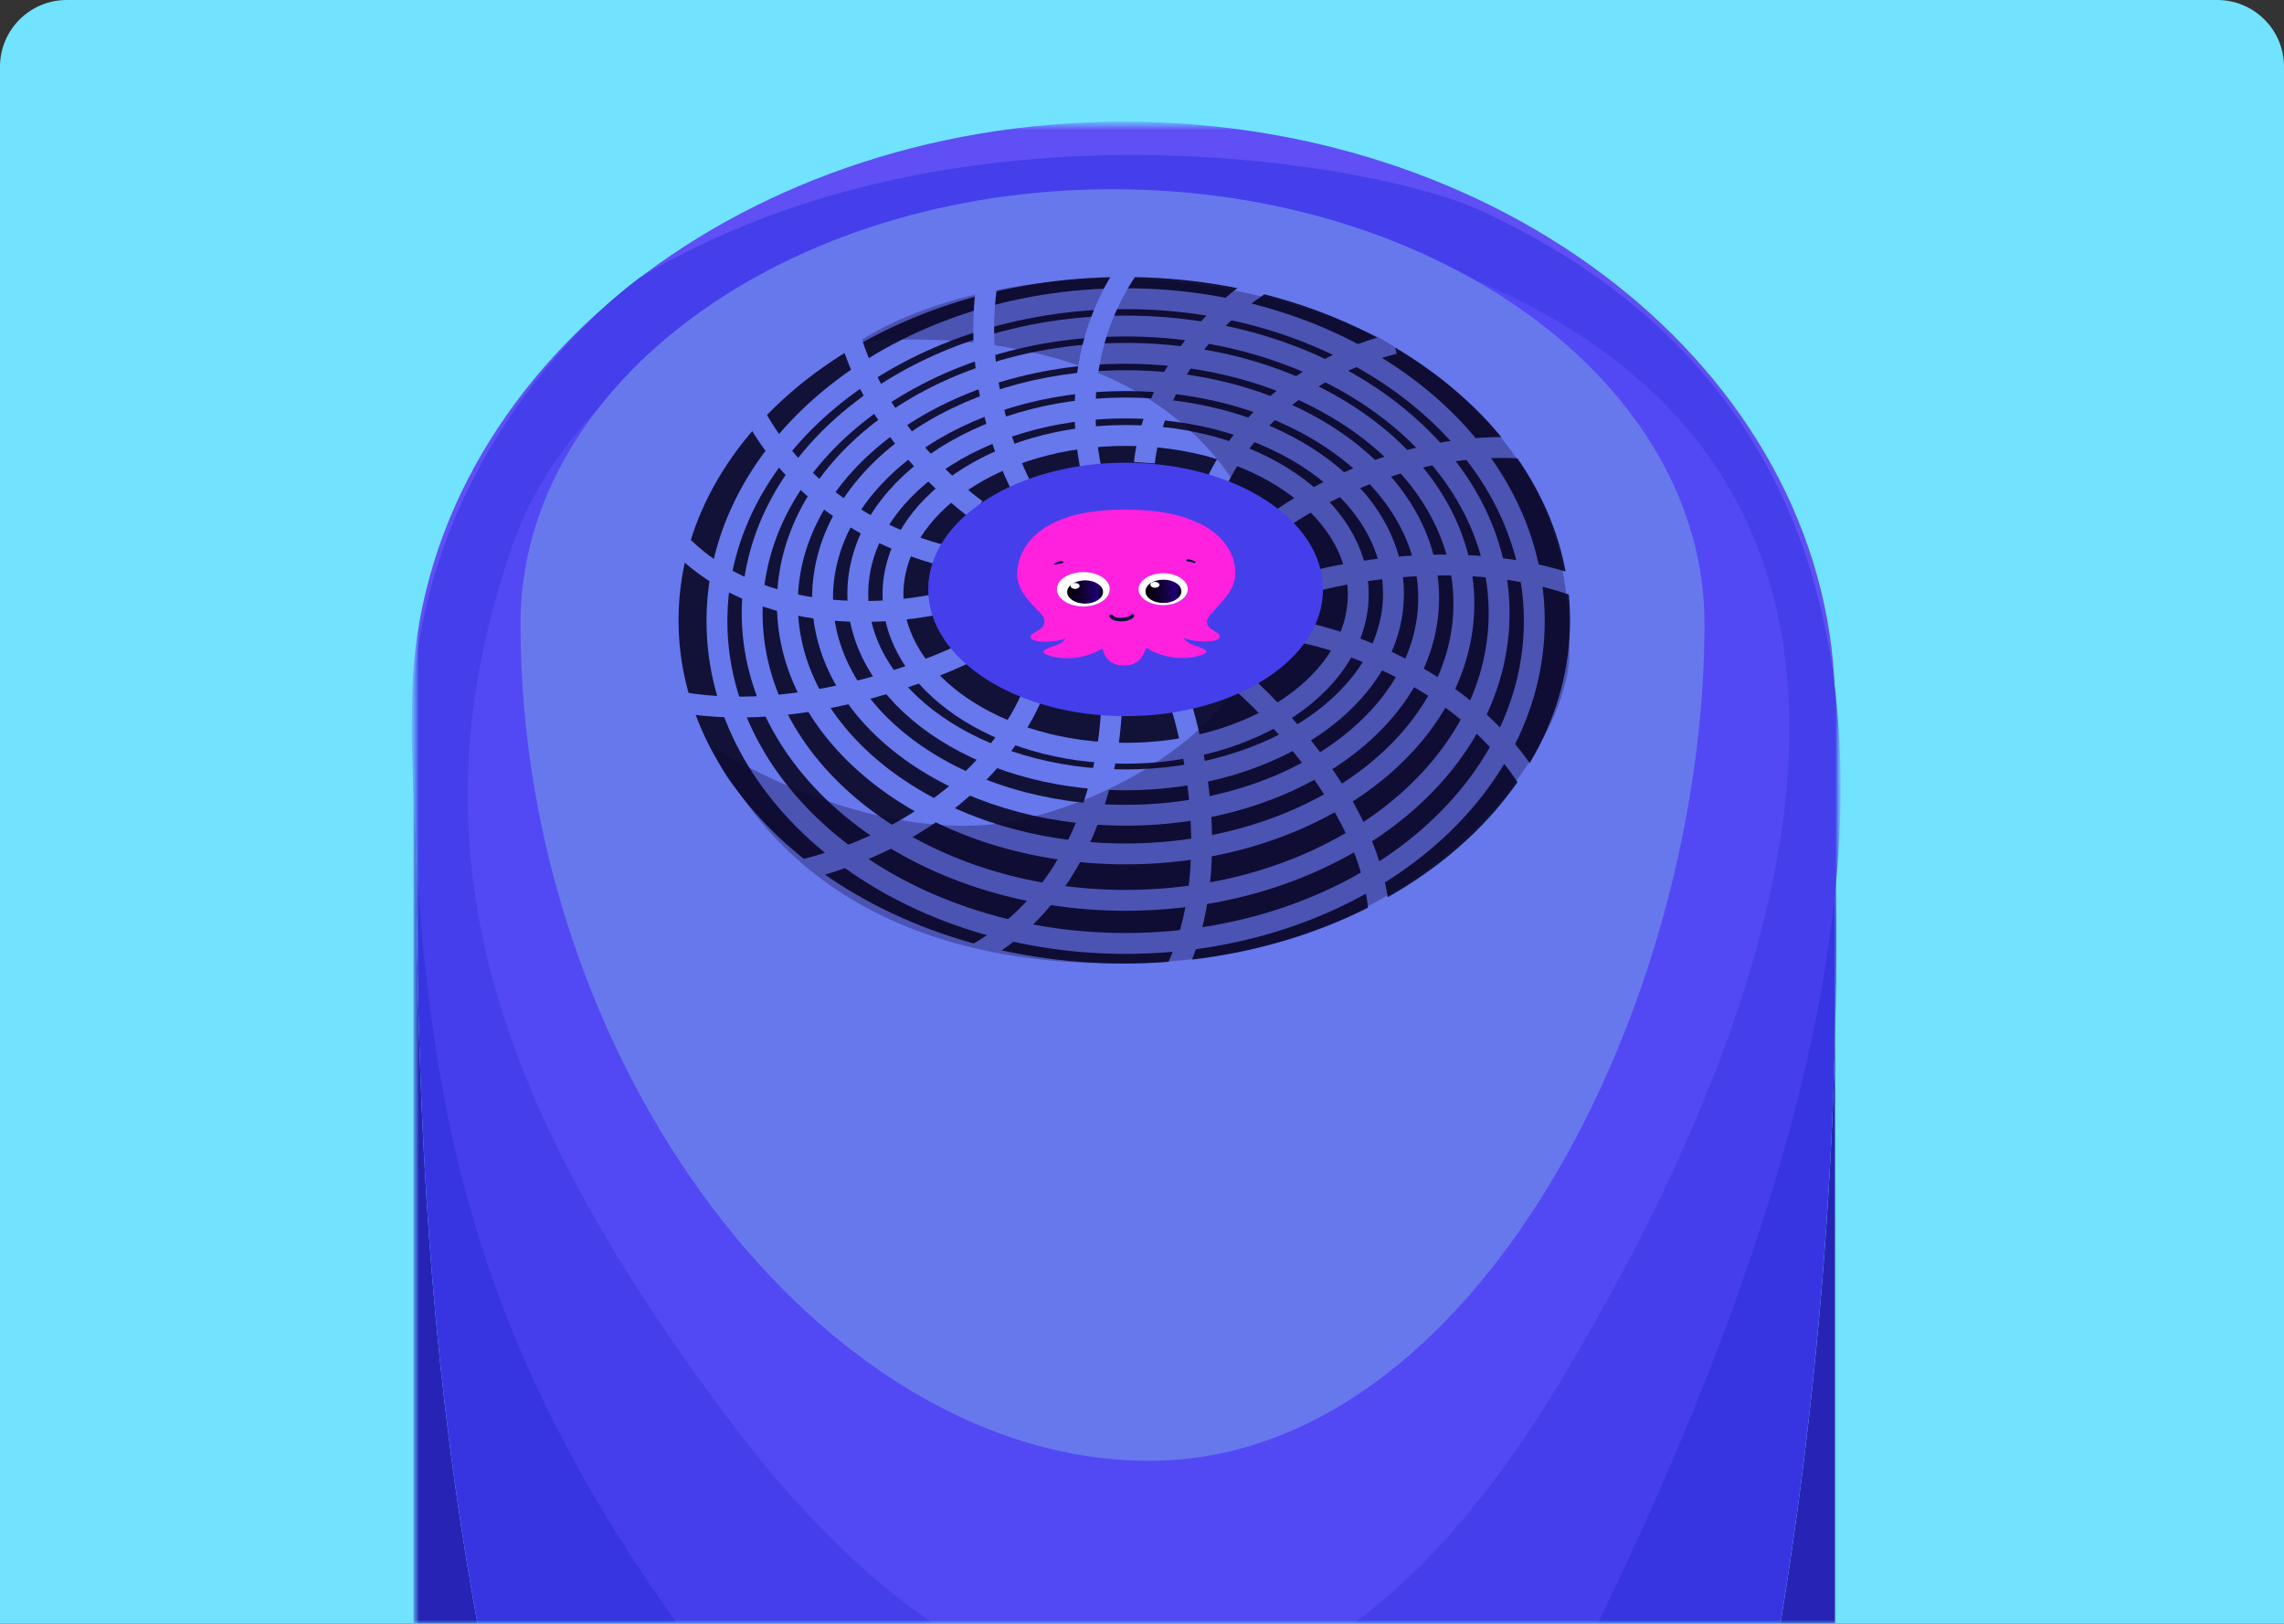 <svg width="308" height="219" viewBox="0 0 308 219" fill="none" xmlns="http://www.w3.org/2000/svg">
<rect x="0" y="0" width="308" height="219" fill="#333333" stroke="none"/>
<path d="M0 9C0 4.029 4.029 0 9 0H299C303.971 0 308 4.029 308 9V219H0V9Z" fill="#71E3FF"/>
<mask id="mask0_2002_745" style="mask-type:luminance" maskUnits="userSpaceOnUse" x="51" y="0" width="206" height="219">
<path d="M257 0H51V218.999H257V0Z" fill="white"/>
</mask>
<g mask="url(#mask0_2002_745)">
<mask id="mask1_2002_745" style="mask-type:luminance" maskUnits="userSpaceOnUse" x="55" y="16" width="194" height="270">
<path d="M248.212 16.415H55.531V285.481H248.212V16.415Z" fill="white"/>
</mask>
<g mask="url(#mask1_2002_745)">
<mask id="mask2_2002_745" style="mask-type:luminance" maskUnits="userSpaceOnUse" x="55" y="16" width="194" height="270">
<path d="M248.212 16.415H55.531V285.481H248.212V16.415Z" fill="white"/>
</mask>
<g mask="url(#mask2_2002_745)">
<path d="M82.106 285.482H62.412C58.741 285.482 55.762 282.634 55.762 279.117V95.783C55.762 94.472 56.178 93.253 56.892 92.228C56.442 95.437 56.178 99.359 56.155 104.121C55.773 167.599 59.731 221.276 82.106 285.482Z" fill="#2724B5"/>
<path d="M247.449 95.783V113.231C247.32 108.107 247.151 104.402 247.083 102.331C246.774 92.978 85.362 93.787 81.657 94.359C81.657 94.359 80.218 92.137 78.037 89.402H240.815C244.486 89.402 247.449 92.261 247.449 95.783Z" fill="#1C25CC"/>
<path d="M224.752 285.482C242.135 228.121 246.61 174.762 247.453 140.215V279.117C247.453 282.634 244.485 285.482 240.819 285.482H224.752Z" fill="#2724B5"/>
<path d="M247.448 113.231V140.215C246.605 174.761 242.13 228.12 224.747 285.482H82.107C59.732 221.276 55.773 167.599 56.156 104.121C56.178 99.359 56.443 95.443 56.893 92.228L56.904 92.217C58.09 90.518 60.12 89.402 62.413 89.402H78.037C80.224 92.136 81.657 94.359 81.657 94.359C85.362 93.787 246.774 92.978 247.083 102.33C247.156 104.401 247.319 108.107 247.448 113.231Z" fill="#3735E2"/>
<path d="M78.036 89.407H62.413C60.119 89.407 58.09 90.523 56.903 92.222C60.001 70.286 71.948 81.802 78.036 89.407Z" fill="#3735E2"/>
<path d="M247.448 140.215V113.231C247.617 119.951 247.724 129.11 247.448 140.215Z" fill="#3735E2"/>
<path d="M151.509 174.281C204.502 174.281 247.459 138.942 247.459 95.345C247.459 51.749 204.496 16.415 151.509 16.415C98.522 16.415 55.56 51.754 55.56 95.351C55.56 138.947 98.517 174.287 151.509 174.287V174.281Z" fill="#5F4FF4"/>
<path d="M86.419 37.358C86.419 37.358 54.458 59.645 55.56 100.82C56.847 148.958 63.178 182.879 97.432 227.225C135.499 276.501 183.477 283.885 214.026 221.923C254.139 140.56 269.892 60.799 199.555 28.346C185.961 22.073 129.219 11.815 86.419 37.364V37.358Z" fill="#443FEB"/>
<path d="M139.051 29.22C139.051 29.22 82.258 35.05 68.934 74.062C55.616 113.069 64.858 146.736 97.994 191.083C134.812 240.359 175.965 244.064 210.759 185.781C238.537 139.245 278.105 49.694 169.612 29.22C160.864 27.57 142.43 28.654 139.057 29.22H139.051H139.051Z" fill="#5249F4"/>
<path d="M229.852 84.143C229.852 135.366 199.049 197.037 154.962 197.037C110.874 197.037 70.189 143.554 70.189 84.143C70.189 51.77 105.927 25.525 150.02 25.525C194.113 25.525 229.852 51.77 229.852 84.143Z" fill="#6778ED"/>
<path d="M151.611 129.962C184.808 129.962 211.721 109.235 211.721 83.663C211.721 58.092 184.808 37.364 151.611 37.364C118.414 37.364 91.501 58.092 91.501 83.663C91.501 109.234 118.413 129.962 151.611 129.962Z" fill="#121238"/>
<path d="M151.791 127.254C121.404 127.254 96.679 107.751 96.679 83.771C96.679 59.791 121.404 40.288 151.791 40.288C182.178 40.288 206.903 59.791 206.903 83.771C206.903 107.751 182.177 127.254 151.791 127.254Z" stroke="#6778ED" stroke-width="2.813" stroke-miterlimit="10"/>
<path d="M151.79 121.44C124.018 121.44 101.429 104.067 101.429 82.708C101.429 61.349 124.023 43.977 151.79 43.977C179.557 43.977 202.157 61.35 202.157 82.708C202.157 104.067 179.563 121.44 151.79 121.44Z" stroke="#6778ED" stroke-width="2.813" stroke-miterlimit="10"/>
<path d="M151.792 115.178C126.639 115.178 106.175 100.032 106.175 81.419C106.175 62.806 126.639 47.661 151.792 47.661C176.944 47.661 197.408 62.806 197.408 81.419C197.408 100.033 176.944 115.178 151.792 115.178Z" stroke="#6778ED" stroke-width="2.813" stroke-miterlimit="10"/>
<path d="M151.791 109.962C129.258 109.962 110.925 96.812 110.925 80.653C110.925 64.494 129.258 51.344 151.791 51.344C174.324 51.344 192.657 64.494 192.657 80.653C192.657 96.812 174.324 109.962 151.791 109.962Z" stroke="#6778ED" stroke-width="2.813" stroke-miterlimit="10"/>
<path d="M151.79 105.189C131.877 105.189 115.675 93.938 115.675 80.109C115.675 66.28 131.877 55.028 151.79 55.028C171.703 55.028 187.911 66.279 187.911 80.109C187.911 93.938 171.709 105.189 151.79 105.189Z" stroke="#6778ED" stroke-width="2.813" stroke-miterlimit="10"/>
<path d="M151.791 101.602C134.492 101.602 120.42 91.986 120.42 80.168C120.42 68.351 134.492 58.734 151.791 58.734C169.09 58.734 183.161 68.351 183.161 80.168C183.161 91.986 169.089 101.602 151.791 101.602Z" stroke="#6778ED" stroke-width="2.813" stroke-miterlimit="10"/>
<path d="M154.332 62.412C154.332 62.412 155.31 47.374 171.159 37.601" stroke="#6778ED" stroke-width="2.813" stroke-miterlimit="10"/>
<path d="M164.074 65.044C164.074 65.044 169.792 51.01 187.995 46.35" stroke="#6778ED" stroke-width="2.813" stroke-miterlimit="10"/>
<path d="M172.816 69.98C172.816 69.98 188.17 58.637 206.902 60.584" stroke="#6778ED" stroke-width="2.813" stroke-miterlimit="10"/>
<path d="M176.477 78.599C176.477 78.599 196.344 72.66 213.778 79.505" stroke="#6778ED" stroke-width="2.813" stroke-miterlimit="10"/>
<path d="M176.038 85.389C176.038 85.389 197.407 89.407 207.319 107.201" stroke="#6778ED" stroke-width="2.813" stroke-miterlimit="10"/>
<path d="M166.937 91.57C166.937 91.57 187.519 108.9 185.933 126.909" stroke="#6778ED" stroke-width="2.813" stroke-miterlimit="10"/>
<path d="M159.33 95.351C159.33 95.351 166.61 117.54 157.328 133.273" stroke="#6778ED" stroke-width="2.813" stroke-miterlimit="10"/>
<path d="M149.874 95.438C149.874 95.438 149.874 118.269 131.878 128.554" stroke="#6778ED" stroke-width="2.813" stroke-miterlimit="10"/>
<path d="M139.007 94.202C139.007 94.202 131.67 113.225 103.971 118.268" stroke="#6778ED" stroke-width="2.813" stroke-miterlimit="10"/>
<path opacity="0.3" d="M115.574 46.226C115.574 46.226 152.431 41.08 167.436 66.7C182.441 92.325 148.934 110.912 131.09 111.37C113.173 111.829 96.347 100.901 96.347 100.901C96.347 100.901 96.645 103.312 99.118 106.225C101.597 109.143 113.465 131.213 153.814 129.897C194.169 128.581 211.867 99.299 211.647 87.859C211.428 76.419 210.41 59.91 186.056 45.584C161.072 33.572 130.652 36.329 115.574 46.22V46.226Z" fill="#0D022E"/>
<path d="M129.77 88.28C129.77 88.28 110.02 98.021 91.507 94.671" stroke="#6778ED" stroke-width="2.813" stroke-miterlimit="10"/>
<path d="M126.587 81.419C126.587 81.419 105.482 86.651 92.186 73.847" stroke="#6778ED" stroke-width="2.813" stroke-miterlimit="10"/>
<path d="M128.004 75.103C128.004 75.103 110.227 71.748 101.643 55.659" stroke="#6778ED" stroke-width="2.813" stroke-miterlimit="10"/>
<path d="M131.67 68.739C131.67 68.739 115.36 57.31 113.398 39.333" stroke="#6778ED" stroke-width="2.813" stroke-miterlimit="10"/>
<path d="M138.062 66.242C138.062 66.242 129.134 50.762 134.217 33.017" stroke="#6778ED" stroke-width="2.813" stroke-miterlimit="10"/>
<path d="M147.395 64.807C147.844 65.157 142.099 49.058 153.348 34.544" stroke="#6778ED" stroke-width="2.813" stroke-miterlimit="10"/>
<path d="M151.79 96.597C166.492 96.597 178.41 88.944 178.41 79.505C178.41 70.066 166.492 62.412 151.79 62.412C137.089 62.412 125.17 70.066 125.17 79.505C125.17 88.944 137.089 96.597 151.79 96.597Z" fill="#443FEB"/>
<path d="M162.776 83.674C163.203 82.379 166.166 80.524 166.52 78C167.02 74.666 164.417 68.733 151.718 68.733C139.018 68.733 137.168 74.85 137.168 77.395C137.168 80.799 141.019 82.562 140.839 83.787C140.946 85.109 138.843 85.2 138.984 86.009C139.091 86.635 141.834 86.796 143.729 86.123C143.442 86.495 143.015 86.84 142.481 87.023C141.519 87.368 140.698 87.557 140.698 87.951C140.698 88.345 143.622 89.342 146.652 88.366C147.546 88.091 148.187 87.762 148.687 87.465C148.721 87.535 148.721 87.606 148.721 87.649C148.861 88.204 149.362 89.757 151.538 89.757C153.713 89.757 154.141 88.393 154.495 87.579C154.528 87.508 154.568 87.438 154.568 87.368C155.068 87.692 155.743 88.043 156.71 88.339C159.74 89.31 162.663 88.317 162.663 87.924C162.663 87.53 161.876 87.368 160.881 86.996C160.308 86.786 159.881 86.441 159.56 86.025C161.449 86.764 164.378 86.629 164.485 85.977C164.699 85.168 162.557 85.049 162.77 83.658L162.776 83.674ZM142.34 76.144C142.306 76.166 142.2 76.166 142.16 76.123C142.126 76.101 142.126 76.053 142.16 76.031C142.233 75.982 142.267 75.939 142.374 75.918C142.447 75.869 142.514 75.848 142.588 75.826L142.801 75.756L143.015 75.686C143.122 75.664 143.262 75.686 143.301 75.756C143.335 75.826 143.301 75.918 143.161 75.966L143.088 75.988L142.874 76.009L142.66 76.031C142.588 76.031 142.52 76.053 142.447 76.079C142.481 76.101 142.413 76.128 142.34 76.149V76.144ZM146.084 81.797C144.122 81.797 142.52 80.756 142.52 79.478C142.52 78.199 144.128 77.158 146.084 77.158C148.041 77.158 149.649 78.199 149.649 79.478C149.649 80.756 148.041 81.797 146.084 81.797ZM152.892 83.188L152.859 83.237L152.825 83.285C152.791 83.307 152.791 83.355 152.752 83.377C152.645 83.469 152.505 83.56 152.325 83.609C152.004 83.722 151.644 83.792 151.29 83.819C150.936 83.819 150.543 83.771 150.222 83.658C150.042 83.587 149.902 83.496 149.795 83.404C149.722 83.355 149.688 83.291 149.654 83.221C149.62 83.15 149.62 83.08 149.62 83.01C149.62 82.94 149.727 82.87 149.868 82.897C149.941 82.897 150.009 82.945 150.048 82.989L150.082 83.01C150.115 83.08 150.155 83.124 150.261 83.172C150.335 83.221 150.441 83.264 150.548 83.285C150.762 83.355 151.015 83.377 151.262 83.355C151.51 83.355 151.763 83.307 151.976 83.242C152.083 83.221 152.19 83.172 152.297 83.129C152.37 83.08 152.437 83.037 152.477 82.989L152.51 82.94C152.544 82.87 152.69 82.827 152.797 82.87C152.87 82.892 152.938 82.94 152.938 82.983C152.971 83.053 152.938 83.124 152.904 83.194L152.892 83.188ZM156.89 81.635C155.068 81.635 153.573 80.686 153.573 79.504C153.573 78.323 155.034 77.352 156.856 77.352C158.678 77.352 160.173 78.302 160.173 79.483C160.173 80.664 158.711 81.635 156.89 81.635ZM161.134 75.912C161.061 75.934 160.994 75.934 160.921 75.912H160.887C160.853 75.891 160.78 75.864 160.747 75.842C160.673 75.821 160.606 75.793 160.567 75.793L160.353 75.745L160.139 75.724C159.999 75.702 159.926 75.632 159.959 75.54C159.993 75.47 160.1 75.4 160.207 75.427H160.24L160.454 75.497C160.527 75.519 160.595 75.545 160.668 75.567C160.741 75.589 160.808 75.616 160.881 75.659C160.954 75.68 161.022 75.729 161.095 75.772C161.202 75.821 161.202 75.885 161.129 75.912H161.134Z" fill="#FF21DD"/>
<path d="M160.207 75.427C160.1 75.427 159.993 75.475 159.993 75.54C159.959 75.632 160.066 75.702 160.173 75.724L160.387 75.745L160.6 75.794C160.673 75.794 160.741 75.815 160.78 75.842C160.853 75.864 160.887 75.864 160.921 75.912H160.954C160.988 75.934 161.027 75.934 161.061 75.934C161.095 75.934 161.134 75.934 161.168 75.912C161.241 75.864 161.241 75.821 161.202 75.772C161.129 75.724 161.061 75.68 160.988 75.659C160.915 75.637 160.847 75.61 160.774 75.567C160.701 75.545 160.634 75.519 160.561 75.497L160.347 75.427H160.207ZM143.121 75.68C143.088 75.68 143.048 75.68 143.015 75.702L142.801 75.772L142.587 75.842C142.514 75.864 142.447 75.891 142.374 75.934C142.301 75.955 142.233 76.004 142.16 76.047C142.126 76.069 142.126 76.117 142.16 76.139C142.194 76.16 142.233 76.16 142.267 76.16C142.289 76.16 142.314 76.153 142.34 76.139C142.374 76.117 142.447 76.09 142.52 76.09C142.593 76.069 142.66 76.042 142.734 76.042L142.947 76.02L143.161 75.998L143.234 75.977C143.341 75.955 143.414 75.864 143.374 75.766C143.301 75.697 143.195 75.675 143.127 75.675L143.121 75.68ZM152.718 82.838C152.645 82.838 152.538 82.859 152.504 82.929L152.471 82.978C152.437 83.026 152.364 83.07 152.291 83.118C152.184 83.167 152.077 83.21 151.97 83.231C151.757 83.302 151.504 83.323 151.256 83.344H151.183C150.97 83.344 150.756 83.323 150.542 83.275C150.435 83.253 150.329 83.204 150.256 83.161C150.183 83.113 150.115 83.07 150.076 82.999L150.042 82.978C150.008 82.929 149.935 82.886 149.862 82.886H149.829C149.722 82.886 149.615 82.935 149.615 82.999C149.615 83.064 149.615 83.139 149.648 83.21C149.682 83.28 149.722 83.35 149.789 83.393C149.896 83.507 150.037 83.576 150.216 83.647C150.503 83.76 150.857 83.808 151.178 83.808H151.284C151.639 83.808 151.999 83.738 152.319 83.598C152.499 83.528 152.64 83.458 152.746 83.366C152.78 83.344 152.819 83.318 152.819 83.275L152.853 83.226L152.887 83.177C152.92 83.108 152.96 83.037 152.92 82.967C152.92 82.918 152.847 82.854 152.78 82.854C152.78 82.832 152.746 82.832 152.707 82.832L152.718 82.838Z" fill="#121238"/>
<path d="M146.298 78.232C144.943 78.232 143.836 78.949 143.836 79.828C143.836 80.708 144.943 81.425 146.298 81.425C147.653 81.425 148.761 80.707 148.761 79.828C148.761 78.95 147.653 78.232 146.298 78.232ZM144.977 79.365C144.656 79.365 144.404 79.203 144.404 78.992C144.404 78.782 144.651 78.62 144.977 78.62C145.303 78.62 145.551 78.782 145.551 78.992C145.551 79.202 145.264 79.365 144.977 79.365Z" fill="url(#paint0_linear_2002_745)"/>
<path d="M156.89 78.183C155.535 78.183 154.428 78.9 154.428 79.78C154.428 80.659 155.535 81.376 156.89 81.376C158.245 81.376 159.352 80.659 159.352 79.78C159.319 78.879 158.245 78.183 156.89 78.183ZM155.715 79.23C155.395 79.23 155.142 79.068 155.142 78.857C155.142 78.647 155.389 78.485 155.715 78.485C156.041 78.485 156.288 78.647 156.288 78.857C156.288 79.068 156.041 79.23 155.715 79.23Z" fill="url(#paint1_linear_2002_745)"/>
<path d="M156.856 77.325C155.034 77.325 153.539 78.296 153.539 79.477C153.539 80.659 155.04 81.629 156.856 81.629C158.672 81.629 160.173 80.658 160.173 79.477C160.173 78.296 158.711 77.325 156.856 77.325ZM156.89 81.333C155.535 81.333 154.467 80.637 154.467 79.758C154.467 78.878 155.535 78.183 156.89 78.183C158.244 78.183 159.313 78.878 159.313 79.758C159.313 80.637 158.205 81.333 156.89 81.333Z" fill="white"/>
<path d="M156.355 78.878C156.355 79.089 156.108 79.272 155.748 79.272C155.427 79.272 155.141 79.11 155.141 78.878C155.141 78.668 155.388 78.485 155.748 78.485C156.068 78.506 156.355 78.668 156.355 78.878Z" fill="white"/>
<path d="M146.085 77.164C144.123 77.164 142.521 78.204 142.521 79.483C142.521 80.761 144.128 81.802 146.085 81.802C148.041 81.802 149.649 80.761 149.649 79.483C149.683 78.21 148.081 77.164 146.085 77.164ZM146.332 81.425C144.977 81.425 143.909 80.707 143.909 79.85C143.909 78.992 145.017 78.275 146.332 78.275C147.648 78.275 148.755 78.992 148.755 79.85C148.755 80.707 147.648 81.425 146.332 81.425Z" fill="white"/>
<path d="M145.584 79.041C145.584 79.251 145.297 79.434 144.976 79.434C144.656 79.434 144.369 79.251 144.369 79.041C144.369 78.831 144.656 78.647 144.976 78.647C145.33 78.647 145.584 78.831 145.584 79.041Z" fill="white"/>
</g>
</g>
</g>
<defs>
<linearGradient id="paint0_linear_2002_745" x1="143.836" y1="79.828" x2="148.761" y2="79.828" gradientUnits="userSpaceOnUse">
<stop/>
<stop offset="0.45" stop-color="#130032"/>
<stop offset="0.84" stop-color="#1E0075"/>
<stop offset="1"/>
</linearGradient>
<linearGradient id="paint1_linear_2002_745" x1="154.428" y1="79.78" x2="159.352" y2="79.78" gradientUnits="userSpaceOnUse">
<stop/>
<stop offset="0.45" stop-color="#130032"/>
<stop offset="0.84" stop-color="#1E0075"/>
<stop offset="1"/>
</linearGradient>
</defs>
</svg>
